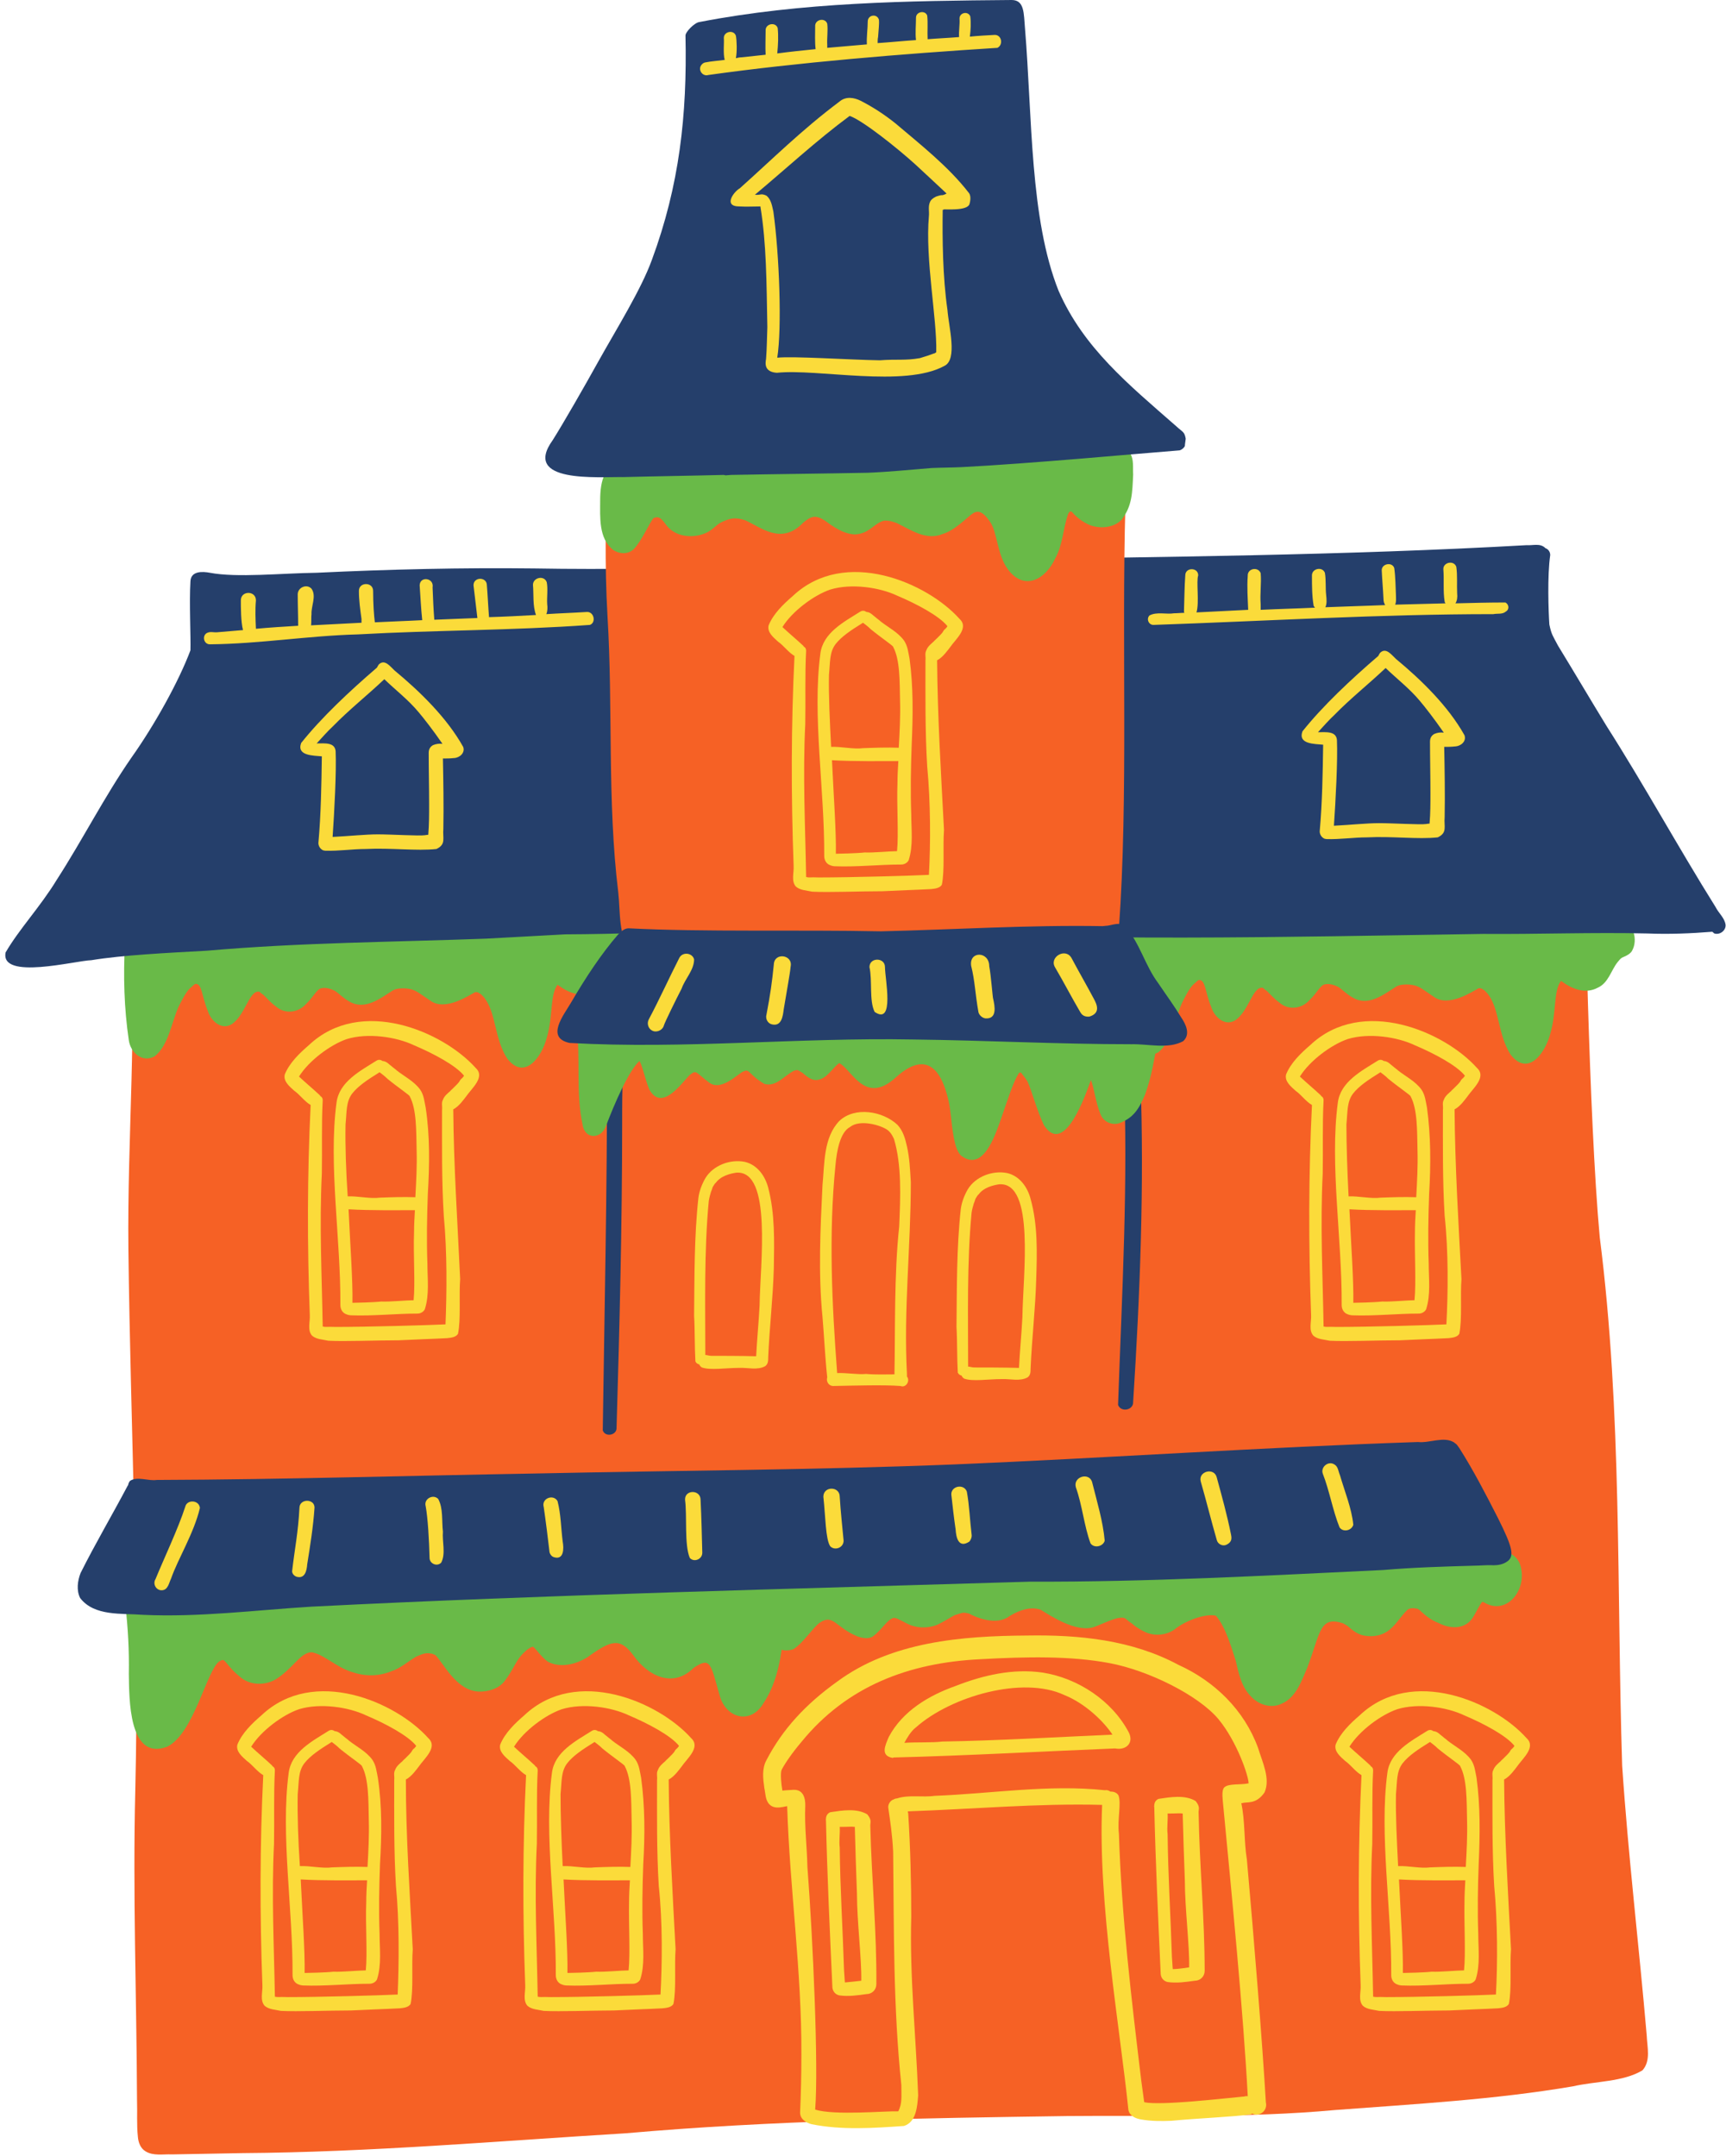 <?xml version="1.0" encoding="UTF-8"?><svg xmlns="http://www.w3.org/2000/svg" xmlns:xlink="http://www.w3.org/1999/xlink" height="500.3" preserveAspectRatio="xMidYMid meet" version="1.0" viewBox="-1.2 0.1 400.6 500.3" width="400.6" zoomAndPan="magnify"><g><g id="change1_1"><path d="M381,472.4c-1.8-20.9-4.3-41.7-5.7-62.6c-1.3-40.9,0-81.9-5.2-122.6c-2.6-28.1-3.5-87.1-3.6-87.4 c-0.3-0.9-1.1-1.4-1.9-1.5c-1-0.1-19.3,0.6-30.2,0.2c-25.4-0.9-50.7-0.4-76.1,0.6c-12.7,0-25.3,1.5-38,2.5 c-20.7,0.8-41.3,1.8-62,2.6c-23.5,1.6-47,1.8-70.4,2.7c-15.8,1-31.6,2.7-47.4,3c-2.7,0.2-5.7-0.1-8.4,0.4c-1.2-0.8-3.3,0.1-3.2,1.7 c1.8,26-0.6,52-0.3,78c0.5,41.8,2.6,83.6,1.6,125.5c-0.6,23.9,0.3,47.9,0.4,71.8c0.1,2.9-0.1,5.8,0.2,8.6c0.1,1.3,0.6,2.7,1.8,3.4 c1.8,1.1,4.1,0.6,6.1,0.7c5.4-0.1,10.8-0.2,16.3-0.3c29.7-0.2,59.3-2.8,89-4.6c34.1-3,68.2-3.5,102.4-4c20.8-0.2,41.6,0.5,62.3-1.4 c18.5-1.4,37-2.4,55.2-5.5c5.2-1.2,11.6-1,16.1-3.7C382,478.3,381.1,475.1,381,472.4z" fill="#f66125"/></g><g fill="#69ba48" id="change2_5"><path d="M142,214.6c-8-1.1-13.9,1.7-21.4,1.1c-10.2-0.5-20.4,0.3-30.5-0.8c-10.1-1.2-20.4-3.9-31.7-3.7 c-8,0-18.6,4.2-24.7,5.7c-2.1,0.5-2.7-0.5-4.2,0.6c-0.1,0.2-0.2,0.4-0.3,0.6c-0.6,0-1.2,0.4-1.4,1c-0.4,7.4-0.2,15,0.9,22.4 c0.4,2.8,3.1,5.3,6,3.7c3.2-2.5,3.9-7.8,5.5-11.4c0.5-1,1.6-3.3,2.6-4.3c0.6-0.5,0.9-0.8,1-0.9c0.1,0,0.1-0.1,0.3-0.2 c1.6-0.2,1.5,2.8,2.9,6.2c0.7,2.3,3.1,4.6,5.5,3.2c3.2-2,4.1-7.9,6.4-7.6c0.1,0,0.1,0,0.2,0.1c0.2,0.2,0.5,0.4,0.9,0.7 c0.9,0.9,1.8,1.9,2.8,2.6c2.1,1.9,5.2,1.5,7-0.5c1.8-1.7,2.5-3.5,3.6-3.7c0.5-0.1,1.5-0.2,3.1,0.6c1.1,0.7,1.8,1.6,3.4,2.5 c3.6,2.1,7.1-0.7,10.1-2.6c0.8-0.5,2.6-0.6,4-0.3c1.5,0.3,2.7,1.4,4.7,2.7c3.4,2.5,8.9-1.2,10.4-2c0,0,0,0,0.1,0 c0.1,0,0.1,0,0.2,0c0.1,0,0.3,0.1,0.4,0.1c0,0,0,0,0,0c0,0,0.1,0,0.1,0.1c0.1,0.1,0.3,0.1,0.4,0.2c0.3,0.2,0.8,0.8,0.9,0.9 c2.8,3.6,2.3,9.4,5.3,14.1c4.1,5.3,8.1-0.5,9.2-4.8c1.5-5,0.7-9.9,2.5-12.3c0.1,0.1,0.2,0.1,0.3,0.2c2.3,1.7,5.4,2.9,8.2,1.4 c2.5-1.1,3.1-4,4.6-5.9c0.2-0.2,0.3-0.4,0.5-0.6c0.1-0.1,0.2-0.2,0.3-0.3c0.1-0.1,0.3-0.2,0.5-0.3c-0.3,0.1,1.6-0.5,2.1-1.5 C146,219.1,145,215.1,142,214.6z"/><path d="M141.6,218.2C141.6,218.1,141.5,218.1,141.6,218.2c-0.1-0.1-0.1-0.1-0.1-0.1 C141.5,218.1,141.6,218.1,141.6,218.2C141.6,218.2,141.6,218.2,141.6,218.2z"/></g><g fill="#69ba48" id="change2_2"><path d="M374.9,213.7c-8-1.1-13.9,1.7-21.4,1.1c-10.2-0.5-20.4,0.3-30.5-0.8c-10.1-1.2-20.4-3.9-31.7-3.7 c-8,0-18.6,4.2-24.7,5.7c-2.1,0.5-2.7-0.5-4.2,0.6c-0.1,0.2-0.2,0.4-0.3,0.6c-0.6,0-1.2,0.4-1.4,1c-0.4,7.4-0.2,15,0.9,22.4 c0.4,2.8,3.1,5.3,6,3.7c3.2-2.5,3.9-7.8,5.5-11.4c0.5-1,1.6-3.3,2.6-4.3c0.6-0.5,0.9-0.8,1-0.9c0.1,0,0.1-0.1,0.3-0.2 c1.6-0.2,1.5,2.8,2.9,6.2c0.7,2.3,3.1,4.6,5.5,3.2c3.2-2,4.1-7.9,6.4-7.6c0.1,0,0.1,0,0.2,0.1c0.2,0.2,0.5,0.4,0.9,0.7 c0.9,0.9,1.8,1.9,2.8,2.6c2.1,1.9,5.2,1.5,7-0.5c1.8-1.7,2.5-3.5,3.6-3.7c0.5-0.1,1.5-0.2,3.1,0.6c1.1,0.7,1.8,1.6,3.4,2.5 c3.6,2.1,7.1-0.7,10.1-2.6c0.8-0.5,2.6-0.6,4-0.3c1.5,0.3,2.7,1.4,4.7,2.7c3.4,2.5,8.9-1.2,10.4-2c0,0,0,0,0.1,0 c0.1,0,0.1,0,0.2,0c0.1,0,0.3,0.1,0.4,0.1c0,0,0,0,0,0c0,0,0.1,0,0.1,0.1c0.1,0.1,0.3,0.1,0.4,0.2c0.3,0.2,0.8,0.8,0.9,0.9 c2.8,3.6,2.3,9.4,5.3,14.1c4.1,5.3,8.1-0.5,9.2-4.8c1.5-5,0.7-9.9,2.5-12.3c0.1,0.1,0.2,0.1,0.3,0.2c2.3,1.7,5.4,2.9,8.2,1.4 c2.5-1.1,3.1-4,4.6-5.9c0.2-0.2,0.3-0.4,0.5-0.6c0.1-0.1,0.2-0.2,0.3-0.3c0.1-0.1,0.3-0.2,0.5-0.3c-0.3,0.1,1.6-0.5,2.1-1.5 C379,218.2,378,214.2,374.9,213.7z"/><path d="M374.5,217.3C374.5,217.2,374.4,217.2,374.5,217.3c-0.1-0.1-0.1-0.1-0.1-0.1 C374.4,217.2,374.5,217.2,374.5,217.3C374.5,217.3,374.5,217.3,374.5,217.3z"/></g><g id="change3_1"><path d="M397,210.6c-8.7-13.9-16.5-28.2-25.3-42c-3.8-6.2-7.5-12.5-11.3-18.7c-1.2-2.3-1.5-2.5-2-4.9 c-0.2-3-0.5-11.3,0.2-16.1c0-0.8-0.5-1.4-1.1-1.6c0,0-0.1-0.1-0.1-0.1c-1.2-1.1-2.8-0.5-4.3-0.6c-42.5,2.4-85,2.7-127.6,3.4 c-34.3,0.7-68.5,2.6-102.7,2c-16.8-0.2-33.7,0.2-50.5,1c-8.1,0.1-18.5,1.2-24.8,0c-1.6-0.3-4.4-0.5-4.5,2c-0.3,4.9,0.1,12.9,0,16 c-2.7,7.2-8.3,17.3-13.7,24.9c-6.3,9.1-11.3,19-17.3,28.3c-3.9,6.4-8.7,11.4-11.9,16.9c-1.3,6.5,16.2,1.9,19.9,1.8 c7.3-1.2,17.7-1.7,26.8-2.2c21.6-1.9,43.2-2,64.8-2.8c6.1-0.3,12.3-0.7,18.4-1c24.6-0.1,49.2-2.1,73.7-1.1 c46.4,2.9,92.9,1.7,139.3,1c12.7,0.1,25.5-0.4,38.2-0.1c5,0.2,10,0,15-0.4c0.2,0.1,0.3,0.3,0.5,0.4c1.3,0.4,2.7-0.7,2.6-2 C399.1,213.1,397.7,212,397,210.6z" fill="#253f6b"/></g><g id="change1_2"><path d="M260,117.4c0.1-5.3,0.2-10.6-0.3-15.9c-0.2-1.2,0-2.7-0.9-3.6c-0.5-0.5-1.2-0.5-1.7-0.3 c-26.7-0.2-53.3,0.2-80,1.2c-11.6,0.7-26.1,0.5-35.6,2.6c-1.7,1-1.6,3.2-1.8,5c0,0.1,0,0.2,0,0.3c0,0.1,0,0.2,0,0.4 c-0.3,12-0.6,24,0.1,36c1.3,21.4-0.1,42.8,2.5,64.1c0.5,4.5,0,10.1,2.9,13.8c1.5,1.5,3.8,1.8,5.8,2.2c6.2,0.8,12.4,0.3,18.6,0.3 c19.7-0.2,39.4-0.5,59.1,0.3c5.6,0.3,11.3,0.7,16.9,0.9c0.2,0,0.5,0,0.7-0.1c3.6,0.1,7.2,0,10.8,0c0.5,0,0.8-0.2,1.1-0.5 c0.4-0.3,0.7-0.7,0.7-1.3c-0.3-2.4-0.4-4.9-0.4-7.3C260.7,185,259.1,149.5,260,117.4z" fill="#f66125"/></g><g fill="#69ba48" id="change2_3"><path d="M261.1,105.3c-1.2-1.7-3.4-2-5.3-2.3c-13.6-0.2-27.3,1.7-40.9,2c-16.4,2.2-32.9,0.3-49.4,0.5 c-7.1,0.2-14.4-0.2-21.2,1.9c-5.3-0.2-6.2,4.4-6.2,8.8c0,3.9-0.4,8.8,3,11.5c1.5,1,3.6,1.1,4.9-0.3c1.8-1.9,3.7-6.3,4.5-7.1 c1-0.3,1.4-0.4,2.7,1.3c2.1,3.2,6.6,3.6,9.8,2c1.6-0.9,2-1.7,3.2-2.3c2.1-1,3.2-1.2,5.5-0.5c3.7,1.6,8.4,5.9,13.5,0.6 c1.8-1.5,2.8-1.9,4.9-0.6c2.1,1.5,4.4,3.2,7.1,3.3c3-0.1,4.2-2.1,6-2.9c0.1,0,0.1-0.1,0.2-0.1c0.3-0.1,0.5-0.2,0.8-0.2 c0.1,0,0.2,0,0.4,0c0.3,0,0.8,0.1,0.8,0.1c0.5,0.1,1.3,0.4,1.6,0.5c3.3,1.6,6.8,4.1,10.6,2.5c2.8-0.8,5.7-3.9,6.9-4.7 c1.4-1,2.6-0.3,4.1,1.9c1.7,2.4,1.6,7.7,4.2,11.1c3.8,5,8.7,2.2,10.9-2.6c1.8-3.2,1.8-6.9,3-10.3c0,0,0-0.1,0.1-0.2 c0.1-0.2,0.2-0.3,0.2-0.3c0,0,0.1-0.1,0.1-0.1c0,0,0,0,0,0c0,0,0.1,0,0.1,0c0.1,0,0.1,0,0.2,0c0,0,0,0,0,0c0,0,0,0,0.1,0 c0.6,0.7,2.3,2.5,4.7,3.3c2.3,0.7,5.3,0.4,7-1.5c2.4-3.2,2.4-6.2,2.6-10.4C261.7,108.5,262,106.7,261.1,105.3z"/><path d="M229.3,116.7C229.3,116.7,229.3,116.8,229.3,116.7C229.1,116.6,229.2,116.7,229.3,116.7z"/></g><g fill="#fbdb3a" id="change4_12"><path d="M74.4,197.5C74.4,197.5,74.4,197.5,74.4,197.5C74.4,197.5,74.4,197.5,74.4,197.5 C74.4,197.5,74.4,197.5,74.4,197.5z"/><path d="M106.3,173.4c-3.8-6.8-10.1-12.9-15.9-17.7c-1-0.9-2.3-2.8-3.7-1.4c-0.2,0.3-0.3,0.5-0.4,0.7 c-6.4,5.5-12.9,11.6-17.6,17.5c-1.1,3,2.8,2.9,4.8,3.1c-0.1,6.7-0.2,13.4-0.8,20.1c0,0.7,0.4,1.3,0.9,1.6c0.1,0.1,0.5,0.2,0.7,0.2 c3.1,0.1,6.3-0.4,9.4-0.4c5.8-0.3,11.8,0.5,16.4,0c2.3-1.1,1.4-2.5,1.6-4.7c0.1-5.4,0-10.9-0.1-16.3c0.8,0,1.7,0,2.5-0.1 c0,0,0.1,0,0.1,0c-0.2,0-0.2,0,0,0C105.6,175.9,106.8,174.7,106.3,173.4z M99.3,173c-0.7,0.4-1,1-1,1.8c0,3.9,0.1,7.9,0.1,11.9 c0,2.4,0,4.7-0.2,7.1c-0.3,0-0.7,0.1-0.8,0.1c-1.3,0.2-7.8-0.2-10.9-0.2c-2.8,0-6.6,0.4-10.5,0.6c0.4-5.8,0.9-15.1,0.7-19.9 c-0.2-2.1-2.5-1.8-4.4-1.8c1.1-1.2,2.6-2.9,3.8-4c3.7-3.8,8-7.2,11.9-10.9c0,0,0,0,0,0c2.7,2.6,5.6,4.8,8,7.7 c1.1,1.3,3.3,4.1,5.5,7.3C100.8,172.6,100,172.7,99.3,173z"/><path d="M74.4,197.5C74.7,197.5,74.7,197.5,74.4,197.5L74.4,197.5z"/></g><g id="change4_13"><path d="M338.7,170.7c-3.8-6.8-10.1-12.9-15.9-17.7c-1-0.9-2.3-2.8-3.7-1.4c-0.2,0.3-0.3,0.5-0.4,0.7 c-6.4,5.5-12.9,11.6-17.6,17.5c-1.1,3,2.8,2.9,4.8,3.1c-0.1,6.7-0.2,13.4-0.8,20.1c0,0.7,0.4,1.3,0.9,1.6c0.1,0.1,0.5,0.2,0.7,0.2 c3.1,0.1,6.3-0.4,9.4-0.4c5.8-0.3,11.8,0.5,16.4,0c2.3-1.1,1.4-2.5,1.6-4.7c0.1-5.4,0-10.9-0.1-16.3c0.8,0,1.7,0,2.5-0.1 c0,0,0.1,0,0.1,0c-0.2,0-0.2,0,0,0C337.9,173.2,339.2,172.1,338.7,170.7z M331.7,170.4c-0.7,0.4-1,1-1,1.8c0,3.9,0.1,7.9,0.1,11.9 c0,2.4,0,4.7-0.2,7.1c-0.3,0-0.7,0.1-0.8,0.1c-1.3,0.2-7.8-0.2-10.9-0.2c-2.8,0-6.6,0.4-10.5,0.6c0.4-5.8,0.9-15.1,0.7-19.9 c-0.2-2.1-2.5-1.8-4.4-1.8c1.1-1.2,2.6-2.9,3.8-4c3.7-3.8,8-7.2,11.9-10.9c0,0,0,0,0,0c2.7,2.6,5.6,4.8,8,7.7 c1.1,1.3,3.3,4.1,5.5,7.3C333.1,170,332.4,170.1,331.7,170.4z" fill="#fbdb3a"/></g><g fill="#fbdb3a"><g id="change4_16"><path d="M218,146.3C218,146.2,218,146.2,218,146.3C218.1,146.1,218.1,146.1,218,146.3z"/><path d="M216.3,153.3c1.3-0.6,2.6-2.5,3-3c1.3-1.9,4.5-4.5,2.2-6.6c-7.5-8.4-26.6-16.7-38.7-5.3 c-2.2,1.9-4.5,4.1-5.6,6.8c-0.4,1.6,1.1,2.8,2.2,3.8c1.3,0.9,2.4,2.5,3.8,3.3c-0.8,16.2-0.8,32.5-0.2,48.7 c0.1,1.6-0.6,3.5,0.5,4.8c1,0.9,2.5,0.9,3.8,1.2c3.9,0.2,10.9-0.1,16.3-0.1c3.8-0.2,7.5-0.3,11.3-0.5c0.9-0.1,2-0.2,2.5-1 c0.7-3.4,0.2-8.9,0.5-12.7C217.2,179.5,216.4,166.4,216.3,153.3z M214.4,203.1c-4,0.2-18.3,0.6-25.5,0.6c-2.3-0.1-2.1,0.1-3-0.1 c-0.2-11.8-0.8-23.6-0.2-35.5c0.1-5.6-0.1-11.3,0.2-17c0-0.5-0.2-0.8-0.6-1c0,0,0,0,0-0.1c-1.6-1.5-3.3-2.9-4.9-4.4 c2.3-3.7,7.3-7.4,11.1-8.7c4.9-1.5,11.5-0.5,15.5,1.4c4.5,1.9,9.8,4.7,11.7,7.1c-0.1,0.2-0.2,0.3-0.3,0.4 c-0.1,0.1-0.1,0.2-0.2,0.2c0,0-0.1,0.1-0.2,0.2c-0.1,0.1-0.2,0.2-0.3,0.4c-0.2,0.6-3,3-2,2.2c-0.7,0.6-1.6,1.3-1.9,2.2 c0,0,0,0,0,0c-0.4,0.7-0.1,1.5-0.2,2.3c0,8.2-0.1,16.4,0.4,24.6C214.8,186.4,214.8,195.8,214.4,203.1z"/></g><g id="change4_7"><path d="M209.9,152.9c-0.3-1.4-0.4-2.9-1.3-4.2c-1.4-1.9-3.6-3-5.4-4.4c-0.1-0.1-0.3-0.3-0.4-0.3 c0.5,0.3-0.5-0.4-0.7-0.6c-0.7-0.5-1.2-1.2-2.1-1.3c0,0-0.1,0-0.1,0c-0.4-0.3-0.9-0.4-1.4-0.1c-3.8,2.4-8.7,4.9-9.3,9.8 c-1.9,14.3,1,31.6,0.9,46.9c0,1,0.5,1.9,1.5,2.2c0.2,0.1,0.7,0.2,0.9,0.2c0,0,0,0,0,0c0,0,0,0,0,0c0,0,0,0,0,0 c5.2,0.2,10.3-0.4,15.5-0.4c0.7,0,1.4-0.4,1.7-1c1.1-3.4,0.6-7.1,0.6-10.6c-0.2-5.4-0.1-10.8,0.1-16.2 C210.7,166.2,210.8,159.5,209.9,152.9z M191.2,156.7c0.3-3,0.1-5.2,1.5-7.1c1.4-1.8,3.5-3.2,6.4-5c0.6,0.5,1,0.7,1.8,1.5 c2.3,1.9,5.3,3.9,5.2,4.1c1.6,3,1.5,7.9,1.6,12.6c0.1,3.6-0.1,7.2-0.3,10.8c-2.8-0.1-5.6,0-8.3,0.1c-2.1,0.3-5.1-0.4-7.4-0.3 C191.4,167.5,191.1,161.6,191.2,156.7z M207,197.6c-1.6,0-5.6,0.4-7.5,0.3c-1.7,0.2-6,0.3-6.7,0.3c0.1-5.1-0.5-13.2-0.9-21.7 c5.1,0.3,11.4,0.2,15.4,0.2c-0.1,1.7-0.2,3.4-0.2,5.2C206.9,186.8,207.4,193.7,207,197.6z"/></g></g><g fill="#fbdb3a"><g id="change4_1"><path d="M105.7,250.5C105.8,250.5,105.8,250.5,105.7,250.5C105.9,250.3,105.8,250.3,105.7,250.5z"/><path d="M104,257.5c1.3-0.6,2.6-2.5,3-3c1.3-1.9,4.5-4.5,2.2-6.6c-7.5-8.4-26.6-16.7-38.7-5.3 c-2.2,1.9-4.5,4.1-5.6,6.8c-0.4,1.6,1.1,2.8,2.2,3.8c1.3,0.9,2.4,2.5,3.8,3.3c-0.8,16.2-0.8,32.5-0.2,48.7 c0.1,1.6-0.6,3.5,0.5,4.8c1,0.9,2.5,0.9,3.8,1.2c3.9,0.2,10.9-0.1,16.3-0.1c3.8-0.2,7.5-0.3,11.3-0.5c0.9-0.1,2-0.2,2.5-1 c0.7-3.4,0.2-8.9,0.5-12.7C105,283.8,104.1,270.6,104,257.5z M102.2,307.4c-4,0.2-18.3,0.6-25.5,0.6c-2.3-0.1-2.1,0.1-3-0.1 c-0.2-11.8-0.8-23.6-0.2-35.5c0.1-5.6-0.1-11.3,0.2-17c0-0.5-0.2-0.8-0.6-1c0,0,0,0,0-0.1c-1.6-1.5-3.3-2.9-4.9-4.4 c2.3-3.7,7.3-7.4,11.1-8.7c4.9-1.5,11.5-0.5,15.5,1.4c4.5,1.9,9.8,4.7,11.7,7.1c-0.1,0.2-0.2,0.3-0.3,0.4 c-0.1,0.1-0.1,0.2-0.2,0.2c0,0-0.1,0.1-0.2,0.2c-0.1,0.1-0.2,0.2-0.3,0.4c-0.2,0.6-3,3-2,2.2c-0.7,0.6-1.6,1.3-1.9,2.2 c0,0,0,0,0,0c-0.4,0.7-0.1,1.5-0.2,2.3c0,8.2-0.1,16.4,0.4,24.6C102.6,290.6,102.5,300.1,102.2,307.4z"/></g><g id="change4_17"><path d="M97.6,257.1c-0.3-1.4-0.4-2.9-1.3-4.2c-1.4-1.9-3.6-3-5.4-4.4c-0.1-0.1-0.3-0.3-0.4-0.3 c0.5,0.3-0.5-0.4-0.7-0.6c-0.7-0.5-1.2-1.2-2.1-1.3c0,0-0.1,0-0.1,0c-0.4-0.3-0.9-0.4-1.4-0.1c-3.8,2.4-8.7,4.9-9.3,9.8 c-1.9,14.3,1,31.6,0.9,46.9c0,1,0.5,1.9,1.5,2.2c0.2,0.1,0.7,0.2,0.9,0.2c0,0,0,0,0,0c0,0,0,0,0,0c0,0,0,0,0,0 c5.2,0.2,10.3-0.4,15.5-0.4c0.7,0,1.4-0.4,1.7-1c1.1-3.4,0.6-7.1,0.6-10.6c-0.2-5.4-0.1-10.8,0.1-16.2 C98.5,270.4,98.6,263.7,97.6,257.1z M79,261c0.3-3,0.1-5.2,1.5-7.1c1.4-1.8,3.5-3.2,6.4-5c0.6,0.5,1,0.7,1.8,1.5 c2.3,1.9,5.3,3.9,5.2,4.1c1.6,3,1.5,7.9,1.6,12.6c0.1,3.6-0.1,7.2-0.3,10.8c-2.8-0.1-5.6,0-8.3,0.1c-2.1,0.3-5.1-0.4-7.4-0.3 C79.1,271.7,78.9,265.9,79,261z M94.8,301.8c-1.6,0-5.6,0.4-7.5,0.3c-1.7,0.2-6,0.3-6.7,0.3c0.1-5.1-0.5-13.2-0.9-21.7 c5.1,0.3,11.4,0.2,15.4,0.2c-0.1,1.7-0.2,3.4-0.2,5.2C94.7,291,95.2,297.9,94.8,301.8z"/></g></g><g fill="#fbdb3a"><g id="change4_10"><path d="M94.7,406C94.7,406,94.7,406,94.7,406C94.8,405.8,94.7,405.8,94.7,406z"/><path d="M93,413c1.3-0.6,2.6-2.5,3-3c1.3-1.9,4.5-4.5,2.2-6.6c-7.5-8.4-26.6-16.7-38.7-5.3c-2.2,1.9-4.5,4.1-5.6,6.8 c-0.4,1.6,1.1,2.8,2.2,3.8c1.3,0.9,2.4,2.5,3.8,3.3c-0.8,16.2-0.8,32.5-0.2,48.7c0.1,1.6-0.6,3.5,0.5,4.8c1,0.9,2.5,0.9,3.8,1.2 c3.9,0.2,10.9-0.1,16.3-0.1c3.8-0.2,7.5-0.3,11.3-0.5c0.9-0.1,2-0.2,2.5-1c0.7-3.4,0.2-8.9,0.5-12.7C93.9,439.2,93,426.1,93,413z M91.1,462.9c-4,0.2-18.3,0.6-25.5,0.6c-2.3-0.1-2.1,0.1-3-0.1c-0.2-11.8-0.8-23.6-0.2-35.5c0.1-5.6-0.1-11.3,0.2-17 c0-0.5-0.2-0.8-0.6-1c0,0,0,0,0-0.1c-1.6-1.5-3.3-2.9-4.9-4.4c2.3-3.7,7.3-7.4,11.1-8.7c4.9-1.5,11.5-0.5,15.5,1.4 c4.5,1.9,9.8,4.7,11.7,7.1c-0.1,0.2-0.2,0.3-0.3,0.4c-0.1,0.1-0.1,0.2-0.2,0.2c0,0-0.1,0.1-0.2,0.2c-0.1,0.1-0.2,0.2-0.3,0.4 c-0.2,0.6-3,3-2,2.2c-0.7,0.6-1.6,1.3-1.9,2.2c0,0,0,0,0,0c-0.4,0.7-0.1,1.5-0.2,2.3c0,8.2-0.1,16.4,0.4,24.6 C91.5,446.1,91.4,455.6,91.1,462.9z"/></g><g id="change4_5"><path d="M86.5,412.6c-0.3-1.4-0.4-2.9-1.3-4.2c-1.4-1.9-3.6-3-5.4-4.4c-0.1-0.1-0.3-0.3-0.4-0.3 c0.5,0.3-0.5-0.4-0.7-0.6c-0.7-0.5-1.2-1.2-2.1-1.3c0,0-0.1,0-0.1,0c-0.4-0.3-0.9-0.4-1.4-0.1c-3.8,2.4-8.7,4.9-9.3,9.8 c-1.9,14.3,1,31.6,0.9,46.9c0,1,0.5,1.9,1.5,2.2c0.2,0.1,0.7,0.2,0.9,0.2c0,0,0,0,0,0c0,0,0,0,0,0c0,0,0,0,0,0 c5.2,0.2,10.3-0.4,15.5-0.4c0.7,0,1.4-0.4,1.7-1c1.1-3.4,0.6-7.1,0.6-10.6c-0.2-5.4-0.1-10.8,0.1-16.2 C87.4,425.9,87.5,419.2,86.5,412.6z M67.9,416.4c0.3-3,0.1-5.2,1.5-7.1c1.4-1.8,3.5-3.2,6.4-5c0.6,0.5,1,0.7,1.8,1.5 c2.3,1.9,5.3,3.9,5.2,4.1c1.6,3,1.5,7.9,1.6,12.6c0.1,3.6-0.1,7.2-0.3,10.8c-2.8-0.1-5.6,0-8.3,0.1c-2.1,0.3-5.1-0.4-7.4-0.3 C68,427.2,67.8,421.3,67.9,416.4z M83.7,457.3c-1.6,0-5.6,0.4-7.5,0.3c-1.7,0.2-6,0.3-6.7,0.3c0.1-5.1-0.5-13.2-0.9-21.7 c5.1,0.3,11.4,0.2,15.4,0.2c-0.1,1.7-0.2,3.4-0.2,5.2C83.6,446.5,84.1,453.4,83.7,457.3z"/></g></g><g fill="#253f6b" id="change3_4"><path d="M142.9,247.4c-1.1-1.2-3.2-0.3-3.2,1.3c0,27.8-0.6,55.6-1,83.3c0.6,1.7,3.3,1.1,3.2-0.6 c0.7-23.5,1.3-47.1,1.3-70.6c0-4,0-8,0.2-12C143.4,248.2,143.2,247.8,142.9,247.4z"/><path d="M263.5,250.2c-0.1-1.1,0.3-2.4-0.6-3.2c-1.1-1.2-3.3-0.3-3.3,1.4c1.1,25.9-0.4,51.9-1.3,77.7 c0.7,1.8,3.6,1.2,3.5-0.7C263.4,300.3,264.4,275.3,263.5,250.2z"/></g><g fill="#69ba48" id="change2_4"><path d="M266.4,236.9c-0.2-0.5-0.7-1-1.6-1c-21-1.9-45.8-3-68.4-2.4c-19,0.2-37.9,2.4-56.9,2.6 c-2.5,0.1-3.4-0.7-5.3-0.2c-0.2,0.1-0.4,0.4-0.5,0.6c-0.7,0.3-1.2,0.9-1.1,1.7c1,7.6-0.2,15.3,1.4,22.8c0.5,3.5,4.2,3.5,5.4,0.5 c2-5.3,5.3-12.9,7.8-15.2c0,0,0,0,0,0c0.6,0.7,1.3,4.2,2.3,6.6c2.8,5,7-0.8,9.3-3.3c0.1-0.1,0.2-0.2,0.3-0.2c0,0,0,0,0.2-0.2 c0.2-0.1,0.4-0.2,0.5-0.3c0.1,0,0.2,0,0.3,0c0,0,0,0,0,0c0.1,0,0.1,0,0.2,0c0.8,0.4,1.7,1.4,3.1,2.4c2.9,2.2,7-2.4,8-2.6 c1.4-0.7,1.2,0.8,4.8,2.9c2.7,0.8,4.6-1.9,6.8-3c0.1-0.1,0.2-0.1,0.3-0.1c0.1,0,0.3-0.1,0.4-0.1c0.1,0,0.1,0,0.2,0 c0.3,0.1,0.9,0.5,1.1,0.6c1,0.8,2,1.8,3.4,1.7c2.2-0.2,3.4-2.5,5-3.8c0.1,0,0.1-0.1,0.2-0.1c2.9,1.4,5.9,9.8,13,3.4 c5.7-5.2,9.8-4,12,3.9c1,3.5,0.8,5.8,1.6,10.1c0.3,1.4,0.6,2.9,1.6,4c5.1,4,7.9-4.5,9.2-8.1c1.8-5.2,2.9-8.7,4.1-10.7 c0.1-0.1,0.1-0.1,0.1-0.2c0,0,0.1-0.1,0.2-0.2c0,0,0,0,0.1,0c0,0,0,0,0.1,0c0,0,0.1,0,0.1,0c0.1,0,0.2,0.1,0.3,0.2 c-0.5-0.4,0.7,0.8,1.3,1.9c0.9,1.9,2.2,6.8,3.8,10.1c4.8,7.4,9.8-7.5,10.9-10.5c0.7,1.7,1.1,5.2,2.2,7.9c0.7,1.9,2.9,2.8,4.7,2 c2.9-1.2,4.2-3,5.7-6.6c1.7-4.9,1.9-7.5,2.9-12.2C267.5,240,268.7,237.7,266.4,236.9z"/><path d="M235.4 248.9L235.4 248.9 235.4 248.9z"/><path d="M263.5,240.7c0-0.1,0-0.2,0.1-0.3C263.4,240.8,263.4,240.8,263.5,240.7z"/><path d="M153.1,250.7c0.2-0.2,0.6-0.6,1.1-1.2C154.2,249.5,153.9,249.7,153.1,250.7z"/></g><g fill="#fbdb3a"><g id="change4_2"><path d="M155.7,406C155.7,406,155.7,406,155.7,406C155.8,405.8,155.8,405.8,155.7,406z"/><path d="M154,413c1.3-0.6,2.6-2.5,3-3c1.3-1.9,4.5-4.5,2.2-6.6c-7.5-8.4-26.6-16.7-38.7-5.3 c-2.2,1.9-4.5,4.1-5.6,6.8c-0.4,1.6,1.1,2.8,2.2,3.8c1.3,0.9,2.4,2.5,3.8,3.3c-0.8,16.2-0.8,32.5-0.2,48.7 c0.1,1.6-0.6,3.5,0.5,4.8c1,0.9,2.5,0.9,3.8,1.2c3.9,0.2,10.9-0.1,16.3-0.1c3.8-0.2,7.5-0.3,11.3-0.5c0.9-0.1,2-0.2,2.5-1 c0.7-3.4,0.2-8.9,0.5-12.7C154.9,439.2,154.1,426.1,154,413z M152.1,462.9c-4,0.2-18.3,0.6-25.5,0.6c-2.3-0.1-2.1,0.1-3-0.1 c-0.2-11.8-0.8-23.6-0.2-35.5c0.1-5.6-0.1-11.3,0.2-17c0-0.5-0.2-0.8-0.6-1c0,0,0,0,0-0.1c-1.6-1.5-3.3-2.9-4.9-4.4 c2.3-3.7,7.3-7.4,11.1-8.7c4.9-1.5,11.5-0.5,15.5,1.4c4.5,1.9,9.8,4.7,11.7,7.1c-0.1,0.2-0.2,0.3-0.3,0.4 c-0.1,0.1-0.1,0.2-0.2,0.2c0,0-0.1,0.1-0.2,0.2c-0.1,0.1-0.2,0.2-0.3,0.4c-0.2,0.6-3,3-2,2.2c-0.7,0.6-1.6,1.3-1.9,2.2 c0,0,0,0,0,0c-0.4,0.7-0.1,1.5-0.2,2.3c0,8.2-0.1,16.4,0.4,24.6C152.6,446.1,152.5,455.6,152.1,462.9z"/></g><g id="change4_3"><path d="M147.6,412.6c-0.3-1.4-0.4-2.9-1.3-4.2c-1.4-1.9-3.6-3-5.4-4.4c-0.1-0.1-0.3-0.3-0.4-0.3 c0.5,0.3-0.5-0.4-0.7-0.6c-0.7-0.5-1.2-1.2-2.1-1.3c0,0-0.1,0-0.1,0c-0.4-0.3-0.9-0.4-1.4-0.1c-3.8,2.4-8.7,4.9-9.3,9.8 c-1.9,14.3,1,31.6,0.9,46.9c0,1,0.5,1.9,1.5,2.2c0.2,0.1,0.7,0.2,0.9,0.2c0,0,0,0,0,0c0,0,0,0,0,0c0,0,0,0,0,0 c5.2,0.2,10.3-0.4,15.5-0.4c0.7,0,1.4-0.4,1.7-1c1.1-3.4,0.6-7.1,0.6-10.6c-0.2-5.4-0.1-10.8,0.1-16.2 C148.5,425.9,148.5,419.2,147.6,412.6z M128.9,416.4c0.3-3,0.1-5.2,1.5-7.1c1.4-1.8,3.5-3.2,6.4-5c0.6,0.5,1,0.7,1.8,1.5 c2.3,1.9,5.3,3.9,5.2,4.1c1.6,3,1.5,7.9,1.6,12.6c0.1,3.6-0.1,7.2-0.3,10.8c-2.8-0.1-5.6,0-8.3,0.1c-2.1,0.3-5.1-0.4-7.4-0.3 C129.1,427.2,128.9,421.3,128.9,416.4z M144.7,457.3c-1.6,0-5.6,0.4-7.5,0.3c-1.7,0.2-6,0.3-6.7,0.3c0.1-5.1-0.5-13.2-0.9-21.7 c5.1,0.3,11.4,0.2,15.4,0.2c-0.1,1.7-0.2,3.4-0.2,5.2C144.7,446.5,145.1,453.4,144.7,457.3z"/></g></g><g fill="#fbdb3a"><g id="change4_28"><path d="M349.6,406C349.6,406,349.6,406,349.6,406C349.7,405.8,349.7,405.8,349.6,406z"/><path d="M347.9,413c1.3-0.6,2.6-2.5,3-3c1.3-1.9,4.5-4.5,2.2-6.6c-7.5-8.4-26.6-16.7-38.7-5.3 c-2.2,1.9-4.5,4.1-5.6,6.8c-0.4,1.6,1.1,2.8,2.2,3.8c1.3,0.9,2.4,2.5,3.8,3.3c-0.8,16.2-0.8,32.5-0.2,48.7 c0.1,1.6-0.6,3.5,0.5,4.8c1,0.9,2.5,0.9,3.8,1.2c3.9,0.2,10.9-0.1,16.3-0.1c3.8-0.2,7.5-0.3,11.3-0.5c0.9-0.1,2-0.2,2.5-1 c0.7-3.4,0.2-8.9,0.5-12.7C348.8,439.2,348,426.1,347.9,413z M346,462.9c-4,0.2-18.3,0.6-25.5,0.6c-2.3-0.1-2.1,0.1-3-0.1 c-0.2-11.8-0.8-23.6-0.2-35.5c0.1-5.6-0.1-11.3,0.2-17c0-0.5-0.2-0.8-0.6-1c0,0,0,0,0-0.1c-1.6-1.5-3.3-2.9-4.9-4.4 c2.3-3.7,7.3-7.4,11.1-8.7c4.9-1.5,11.5-0.5,15.5,1.4c4.5,1.9,9.8,4.7,11.7,7.1c-0.1,0.2-0.2,0.3-0.3,0.4 c-0.1,0.1-0.1,0.2-0.2,0.2c0,0-0.1,0.1-0.2,0.2c-0.1,0.1-0.2,0.2-0.3,0.4c-0.2,0.6-3,3-2,2.2c-0.7,0.6-1.6,1.3-1.9,2.2 c0,0,0,0,0,0c-0.4,0.7-0.1,1.5-0.2,2.3c0,8.2-0.1,16.4,0.4,24.6C346.4,446.1,346.4,455.6,346,462.9z"/></g><g id="change4_29"><path d="M341.5,412.6c-0.3-1.4-0.4-2.9-1.3-4.2c-1.4-1.9-3.6-3-5.4-4.4c-0.1-0.1-0.3-0.3-0.4-0.3 c0.5,0.3-0.5-0.4-0.7-0.6c-0.7-0.5-1.2-1.2-2.1-1.3c0,0-0.1,0-0.1,0c-0.4-0.3-0.9-0.4-1.4-0.1c-3.8,2.4-8.7,4.9-9.3,9.8 c-1.9,14.3,1,31.6,0.9,46.9c0,1,0.5,1.9,1.5,2.2c0.2,0.1,0.7,0.2,0.9,0.2c0,0,0,0,0,0c0,0,0,0,0,0c0,0,0,0,0,0 c5.2,0.2,10.3-0.4,15.5-0.4c0.7,0,1.4-0.4,1.7-1c1.1-3.4,0.6-7.1,0.6-10.6c-0.2-5.4-0.1-10.8,0.1-16.2 C342.3,425.9,342.4,419.2,341.5,412.6z M322.8,416.4c0.3-3,0.1-5.2,1.5-7.1c1.4-1.8,3.5-3.2,6.4-5c0.6,0.5,1,0.7,1.8,1.5 c2.3,1.9,5.3,3.9,5.2,4.1c1.6,3,1.5,7.9,1.6,12.6c0.1,3.6-0.1,7.2-0.3,10.8c-2.8-0.1-5.6,0-8.3,0.1c-2.1,0.3-5.1-0.4-7.4-0.3 C323,427.2,322.7,421.3,322.8,416.4z M338.6,457.3c-1.6,0-5.6,0.4-7.5,0.3c-1.7,0.2-6,0.3-6.7,0.3c0.1-5.1-0.5-13.2-0.9-21.7 c5.1,0.3,11.4,0.2,15.4,0.2c-0.1,1.7-0.2,3.4-0.2,5.2C338.6,446.5,339,453.4,338.6,457.3z"/></g></g><g fill="#fbdb3a"><g id="change4_11"><path d="M338.1,250.5C338.1,250.5,338.1,250.5,338.1,250.5C338.2,250.3,338.2,250.3,338.1,250.5z"/><path d="M336.4,257.5c1.3-0.6,2.6-2.5,3-3c1.3-1.9,4.5-4.5,2.2-6.6c-7.5-8.4-26.6-16.7-38.7-5.3 c-2.2,1.9-4.5,4.1-5.6,6.8c-0.4,1.6,1.1,2.8,2.2,3.8c1.3,0.9,2.4,2.5,3.8,3.3c-0.8,16.2-0.8,32.5-0.2,48.7 c0.1,1.6-0.6,3.5,0.5,4.8c1,0.9,2.5,0.9,3.8,1.2c3.9,0.2,10.9-0.1,16.3-0.1c3.8-0.2,7.5-0.3,11.3-0.5c0.9-0.1,2-0.2,2.5-1 c0.7-3.4,0.2-8.9,0.5-12.7C337.3,283.8,336.5,270.6,336.4,257.5z M334.5,307.4c-4,0.2-18.3,0.6-25.5,0.6c-2.3-0.1-2.1,0.1-3-0.1 c-0.2-11.8-0.8-23.6-0.2-35.5c0.1-5.6-0.1-11.3,0.2-17c0-0.5-0.2-0.8-0.6-1c0,0,0,0,0-0.1c-1.6-1.5-3.3-2.9-4.9-4.4 c2.3-3.7,7.3-7.4,11.1-8.7c4.9-1.5,11.5-0.5,15.5,1.4c4.5,1.9,9.8,4.7,11.7,7.1c-0.1,0.2-0.2,0.3-0.3,0.4 c-0.1,0.1-0.1,0.2-0.2,0.2c0,0-0.1,0.1-0.2,0.2c-0.1,0.1-0.2,0.2-0.3,0.4c-0.2,0.6-3,3-2,2.2c-0.7,0.6-1.6,1.3-1.9,2.2 c0,0,0,0,0,0c-0.4,0.7-0.1,1.5-0.2,2.3c0,8.2-0.1,16.4,0.4,24.6C335,290.6,334.9,300.1,334.5,307.4z"/></g><g id="change4_4"><path d="M330,257.1c-0.3-1.4-0.4-2.9-1.3-4.2c-1.4-1.9-3.6-3-5.4-4.4c-0.1-0.1-0.3-0.3-0.4-0.3 c0.5,0.3-0.5-0.4-0.7-0.6c-0.7-0.5-1.2-1.2-2.1-1.3c0,0-0.1,0-0.1,0c-0.4-0.3-0.9-0.4-1.4-0.1c-3.8,2.4-8.7,4.9-9.3,9.8 c-1.9,14.3,1,31.6,0.9,46.9c0,1,0.5,1.9,1.5,2.2c0.2,0.1,0.7,0.2,0.9,0.2c0,0,0,0,0,0c0,0,0,0,0,0c0,0,0,0,0,0 c5.2,0.2,10.3-0.4,15.5-0.4c0.7,0,1.4-0.4,1.7-1c1.1-3.4,0.6-7.1,0.6-10.6c-0.2-5.4-0.1-10.8,0.1-16.2 C330.9,270.4,330.9,263.7,330,257.1z M311.3,261c0.3-3,0.1-5.2,1.5-7.1c1.4-1.8,3.5-3.2,6.4-5c0.6,0.5,1,0.7,1.8,1.5 c2.3,1.9,5.3,3.9,5.2,4.1c1.6,3,1.5,7.9,1.6,12.6c0.1,3.6-0.1,7.2-0.3,10.8c-2.8-0.1-5.6,0-8.3,0.1c-2.1,0.3-5.1-0.4-7.4-0.3 C311.5,271.7,311.3,265.9,311.3,261z M327.1,301.8c-1.6,0-5.6,0.4-7.5,0.3c-1.7,0.2-6,0.3-6.7,0.3c0.1-5.1-0.5-13.2-0.9-21.7 c5.1,0.3,11.4,0.2,15.4,0.2c-0.1,1.7-0.2,3.4-0.2,5.2C327.1,291,327.5,297.9,327.1,301.8z"/></g></g><g id="change2_1"><path d="M351.6,363.1c-1.3-3.5-5.6-3.5-8.7-3.3c-6.2,0.3-12.4,1.1-18.6,1.7c-12.5,1-24.9,2-37.4,2.7 c-12.4,0.2-24.7-0.4-37.1-0.7c-11.5-0.6-22.9,2.4-34.4,1.7c-4.8-0.5-11.3-0.6-14.5-1.1c-2.6-0.5-5.3-1.1-8-1 c-4,0.5-13.1-0.3-16.1,3.7c-0.3,0.2-0.4,0.5-0.5,0.8c-0.3,0.6-0.5,1.4-0.5,2.2c0,0.5,0.1,1,0.3,1.3c0,5.5,0.7,13.5,6.8,11.7 c2.3-1.4,4.7-5.2,6.2-6.2c3.1-2.1,3.6,1.1,8.7,3.2c1.1,0.4,2.6,0.7,3.6,0c2.2-1.6,3.3-4,4.9-4.3c0,0,0,0,0,0 c0.4,0.1,0.6,0.1,0.8,0.2c0,0,0.1,0,0.2,0.1c1.3,0.6,2.3,1.3,3.5,1.6c1.7,0.5,3.6,0.4,5.3-0.2c1.7-0.7,4-2.3,4.5-2.4 c2-0.6,1.6-0.6,3.1-0.3c1.6,0.9,6.4,2.9,9.4,0.6c2.6-1.6,5.1-2.2,7.2-1.5c2,1.2,8.3,5.5,12.5,4c2.9-1.1,5.6-2.6,7.1-2 c0.1,0.1,0.2,0.1,0.3,0.2c0.3,0.3,1.1,0.9,1.3,1c1.3,1.2,3.4,2.2,3.9,2.3c2.2,0.7,4.8,0.2,6.5-1.3c3-2.1,7.1-3.3,9.1-2.8 c2,2.3,3.2,6,4.6,10.4c0.7,3,1.3,6.1,3.6,8.4c1.8,1.9,4.7,2.8,7.1,1.6c3.3-1.4,4.6-5.3,5.9-8.3c3.1-8.1,2.8-12.2,8.4-10.3 c0,0,0,0,0,0c0.3,0.2,0.7,0.4,1,0.6c1,0.9,2,1.7,3.3,2.1c1.9,0.5,4.1,0.3,5.8-0.8c2-1.3,3.1-3.5,4.8-5.1c0.1-0.1,0.2-0.1,0.4-0.2 c0.1,0,0.1,0,0.2-0.1c1.1-0.1,1,0,1.7,0.1c0.1,0,0.1,0,0.2,0.1c0.1,0.1,0.3,0.2,0.4,0.3c0.1,0.1,0.2,0.1,0.2,0.2 c1.2,1.1,2.5,2.1,4.1,2.7c2.9,1.5,6.5,1.5,8.2-1.7c0.6-1,1.1-2.1,1.8-3.1c0,0,0,0,0,0c0.1-0.1,0.2-0.1,0.2-0.1c0,0,0,0,0,0 c0.2,0,0.3,0.1,0.5,0.2C348.6,375,353.5,368.8,351.6,363.1z" fill="#69ba48"/></g><g><g id="change3_3"><path d="M272.9,236.1c-1.7-2.8-3-4.5-5.3-7.9c-3-4-4.2-9.1-7.5-13c-1.1-1.3-2.9-0.5-4.3-0.3c-0.4,0-0.8,0.1-1.1,0.1 c-17.1-0.3-34.3,0.8-51.4,1.2c-19.1-0.4-41.3,0.2-58.6-0.7c-1,0-1.8,0.8-2.5,1.5c-3.8,4.4-7.4,9.8-10.9,15.8 c-1.7,2.9-5.9,8.1-0.3,9.3c26.6,1.5,53.2-1.3,79.8-0.8c16.9,0.2,33.7,1.1,50.6,1.1c3.9-0.1,8.5,1.2,12-0.7 C275.2,240.1,274,237.7,272.9,236.1z" fill="#253f6b"/></g><g fill="#fbdb3a" id="change4_8"><path d="M156.5,222.3c-2.4,4.7-4.6,9.6-7.1,14.3c-0.5,0.9-0.2,2.1,0.7,2.6c1,0.6,2.5,0,2.8-1.2 c0.2-0.7,2.9-6.2,4.1-8.5c0.8-2.3,2.9-4.3,2.9-6.8C159.5,221.2,157.3,220.9,156.5,222.3z"/><path d="M178.4,223.9c-0.4,4-0.8,6.9-1.7,11.6c-0.3,1,0.3,2.1,1.3,2.3c2.2,0.5,2.5-1.9,2.7-3.5 c0.5-3.1,1.5-8.5,1.6-9.9C182.9,221.6,178.5,221,178.4,223.9z"/><path d="M204.2,224.5c0-2.3-3.6-2.3-3.6,0c0.7,3.1-0.1,7.8,1.2,10.4C206.5,238.1,204.2,227.2,204.2,224.5z"/><path d="M229.3,231.8c-0.1-0.1-0.5-5.5-0.9-7.5c0-3.5-4.7-3.6-4.2-0.1c0.9,3.6,0.9,6.3,1.7,10.8 c0.2,0.7,0.9,1.3,1.6,1.4C230.3,236.6,229.7,233.6,229.3,231.8z"/><path d="M252.7,231.9c-1.7-3.2-3.5-6.3-5.2-9.5c-1.4-2.5-5.3-0.2-3.8,2.2c2,3.4,3.8,6.9,5.8,10.3 c0.2,0.3,0.6,1.2,2.1,1.1C254.3,235.2,253.4,233.2,252.7,231.9z"/></g></g><g fill="#69ba48" id="change2_6"><path d="M180.2,368.4c-0.4-1.4-1.6-2.2-3-2.6c-2.7-0.6-1.3-0.3-4.6-0.6c-7.2-0.2-14.5,0.2-21.7,0.8 c-13.9,1.3-27.9,1.3-41.9,1.9c-14.5,0.7-28.9,2.3-43.4,3.1c-9,0.3-17.9,0.3-26.9-0.4c-2.9-0.1-5.6-0.2-7.4,0.8 c0-0.1,0-0.2-0.1-0.2c-1.1-1.2-3.3-0.3-3.3,1.3c0.6,5.3,0.9,10.6,0.8,16c0.1,5.6-0.1,20.3,8.9,16.9c6.2-3,9.2-17.8,12.1-19.8 c0.2-0.1,0.4-0.2,0.6-0.3c0.1,0,0.1,0,0.2,0c0.5-0.2,1.4,1.8,3.9,3.8c2.3,2.1,5.9,2.2,8.5,0.6c3.9-2.5,5.4-5.8,7.9-6.2 c0.1,0,0.3,0,0.5,0c1.4,0.4,1.2,0.4,1.7,0.6c2.6,1.3,4.8,3.2,7.6,4c2.9,1,6.1,1,9-0.2c2.2-0.7,3.9-2.3,5.8-3.4 c1.8-0.8,2.3-0.9,3.5-0.7c0.2,0,0.4,0.1,0.6,0.2c0.1,0,0.2,0.1,0.3,0.1c1.9,1.8,4.8,8.2,10,8.5c2.2,0.1,4.7-0.6,6.1-2.4 c2.3-3,2.6-5,4.8-6.9c0.1-0.1,0.1-0.1,0.2-0.2c0.2-0.2,0.4-0.3,0.7-0.5c0.2-0.2,0.5-0.3,0.8-0.4c0,0,0.1,0,0.1,0h0 c0.5,0.2,2,2.5,3.5,3.5c2.9,1.5,6.5,0.6,9.2-1.1c5.4-3.9,7.5-4.6,10.6-0.4c3.4,4.8,9.2,7.7,14,2.9c3.9-2.6,3.9-1.1,6,6.3 c1.4,5.4,7.2,7,10.2,1.9C181.2,387.6,181.1,375,180.2,368.4z"/><path d="M171.3 393.9L171.3 393.9 171.3 393.9z"/><path d="M170.6 392.8L170.6 392.8 170.6 392.8z"/></g><g><g id="change3_2"><path d="M346.5,352.4c-2.8-5.5-5.7-11.1-9-16.3c-0.6-0.8-0.5-0.8-1.1-1.2c0,0-0.1-0.1-0.1-0.1 c-2.4-1.5-5.7,0.2-8.4-0.1c-35.9,1.2-71.8,3.7-107.6,5.2c-32.3,1.3-64.6,1.4-97,2.1c-29.4,0.5-58.7,1.4-88.1,1.5 c-2,0.3-4.5-0.9-6.2,0.2c-0.3,0.3-0.4,0.7-0.5,1.1c0,0-0.1,0-0.1,0.1c-3.6,6.8-7.5,13.4-10.9,20.2c-0.7,1.8-1,4-0.1,5.8 c3.3,4.3,9.7,3.5,14.6,3.9c13.1,0.6,26.1-1.1,39.1-1.9c55.5-2.8,111.2-4.1,166.8-5.8c27.3,0.1,54.6-1.4,81.9-2.7 c7-0.6,14-0.8,21-1c1.5,0,3.1-0.2,4.6-0.1c1.1,0,2.2-0.2,3.1-0.8C350.4,361.3,349.9,359.2,346.5,352.4z" fill="#253f6b"/></g><g id="change4_18"><path d="M41.8,349.7c-1.6,5-5.2,12.6-6.9,16.8c-0.7,1.1,0.1,2.6,1.4,2.6c1.5,0,1.7-1.7,2.2-2.7 c1.6-4.6,5.3-10.5,6.7-16.4C45,348.1,42.2,348,41.8,349.7z" fill="#fbdb3a"/></g><g id="change4_19"><path d="M68.3,350c-0.3,5.8-1.1,9.4-1.7,14.7c0,0.6,0.6,1.2,1.2,1.3c1.8,0.4,2.2-1.5,2.3-2.9 c0.7-4.4,1.4-8.7,1.7-13.2C71.8,347.8,68.3,347.8,68.3,350z" fill="#fbdb3a"/></g><g id="change4_20"><path d="M101.6,355.5c-0.3-2.5,0.1-5.4-1.1-7.6c-1.2-1.2-3.4,0-2.9,1.7c0.5,2.7,0.8,7.9,0.9,12c0,1.3,1.7,2.1,2.7,1.1 C102.3,360.6,101.4,357.8,101.6,355.5z" fill="#fbdb3a"/></g><g id="change4_21"><path d="M129.4,357.8c-0.4-3.1-0.4-6.3-1.2-9.4c-1-1.7-3.8-0.6-3.2,1.4c0.4,2.7,1.1,8.2,1.3,10.1c0,0.6,0.4,1.3,1,1.5 C129.7,362.2,129.7,359.4,129.4,357.8z" fill="#fbdb3a"/></g><g id="change4_22"><path d="M161.4,348.1c0-2.4-3.7-2.4-3.6,0c0.5,3.8-0.2,10.4,1.1,13.5c1,1.1,2.9,0.3,2.9-1.2 C161.7,356.3,161.6,352.2,161.4,348.1z" fill="#fbdb3a"/></g><g id="change4_23"><path d="M193.7,347.4c0-2.5-3.8-2.5-3.8,0c0.5,4.5,0.5,9.9,1.6,11.5c1.1,1.1,3.1,0.3,3.1-1.3 C194.3,354.3,193.9,350.8,193.7,347.4z" fill="#fbdb3a"/></g><g id="change4_24"><path d="M223.2,346.2c-0.7-1.9-3.7-1.3-3.6,0.7c0.3,2.7,0.6,5.4,1,8.1c0.1,1.7,0.6,4.5,3.2,2.8 c0.4-0.5,0.6-1.1,0.5-1.7C223.9,352.8,223.8,349.5,223.2,346.2z" fill="#fbdb3a"/></g><g id="change4_25"><path d="M252.3,344.1c-0.6-2.5-4.5-1.4-3.8,1.1c1.5,4.2,1.9,8.9,3.4,13c0.8,1.2,2.9,0.8,3.3-0.6 C254.8,353.1,253.4,348.5,252.3,344.1z" fill="#fbdb3a"/></g><g id="change4_26"><path d="M284.5,356.1c-0.9-4.5-2.1-8.8-3.3-13.2c-0.6-2.4-4.4-1.4-3.7,1c1.3,4.5,2.4,9,3.7,13.5 c0.2,0.9,1.2,1.5,2.1,1.2C285,357.9,284.6,356.7,284.5,356.1z" fill="#fbdb3a"/></g><g id="change4_27"><path d="M309.8,342.4c-0.4-0.9-0.4-2-1.3-2.5c-1.4-0.9-3.2,0.6-2.7,2.1c1.6,4.1,2.3,8.5,3.9,12.5 c0.8,1.2,2.8,0.8,3.2-0.6C312.5,350,310.9,346.2,309.8,342.4z" fill="#fbdb3a"/></g></g><g fill="#fbdb3a" id="change4_9"><path d="M177.1,275.7c-0.7-2.7-2.5-5.3-5.4-6c-3.4-0.7-7.4,0.8-9.2,3.8c-0.8,1.4-1.4,3-1.6,4.5 c-1,9.1-0.9,18.3-1,27.4c0.2,3.5,0.1,7.1,0.3,10.6c0.2,0.4,0.5,0.6,0.9,0.7c0.1,0.3,0.3,0.5,0.6,0.7c2,0.7,5.5,0.1,8.7,0.1 c1.9-0.1,4.2,0.6,6-0.4c0.7-0.5,0.7-1.3,0.7-2.1c0.3-6.9,1.1-13.7,1.3-20.6C178.5,288.2,178.7,281.8,177.1,275.7z M175.1,303 c-0.2,3.9-0.6,7.9-0.8,11.8c-3.3-0.1-8.9-0.1-10.4-0.1c-0.5,0-1-0.2-1.4-0.2c0-11.9-0.3-23.9,0.8-35.7c0.1-0.7,0.3-1.4,0.5-2.1 c0.1-0.3,0.5-1.2,0.2-0.6c0-0.1,0.1-0.1,0.1-0.2c0-0.4,1.1-1.8,0.7-1.2c0,0,0-0.1,0.1-0.1c1.2-1.7,3.5-2.2,4.8-2.4 C178.1,271.6,175.2,293.6,175.1,303z"/><path d="M238,278.3c-0.7-2.7-2.5-5.3-5.4-6c-3.4-0.7-7.4,0.8-9.2,3.8c-0.8,1.4-1.4,3-1.6,4.5c-1,9.1-0.9,18.3-1,27.4 c0.2,3.5,0.1,7.1,0.3,10.6c0.2,0.4,0.5,0.6,0.9,0.7c0.1,0.3,0.3,0.5,0.6,0.7c2,0.7,5.5,0.1,8.7,0.1c1.9-0.1,4.2,0.6,6-0.4 c0.7-0.5,0.7-1.3,0.7-2.1c0.3-6.9,1.1-13.7,1.3-20.6C239.5,290.8,239.7,284.4,238,278.3z M236.1,305.7c-0.2,3.9-0.6,7.9-0.8,11.8 c-3.3-0.1-8.9-0.1-10.4-0.1c-0.5,0-1-0.2-1.4-0.2c0-11.9-0.3-23.9,0.8-35.7c0.1-0.7,0.3-1.4,0.5-2.1c0.1-0.3,0.5-1.2,0.2-0.6 c0-0.1,0.1-0.1,0.1-0.2c0-0.4,1.1-1.8,0.7-1.2c0,0,0-0.1,0.1-0.1c1.2-1.7,3.5-2.2,4.8-2.4C239.1,274.3,236.2,296.2,236.1,305.7z"/><path d="M209.3,319.5c0-0.2,0-0.4,0-0.6c-0.8-14.9,0.9-29.5,0.9-44.5c-0.2-3.3-0.3-5.6-0.9-8.3 c-0.4-1.8-0.9-3.6-2.2-5c-3.4-3.2-9.9-4.3-13.5-0.9c-3.7,3.9-3.4,9.8-3.9,14.9c-0.5,10.2-1,20.5,0,30.6c0.4,4.7,0.6,9.4,1.1,14 c-0.3,0.9,0.3,2,1.4,2c4.9-0.1,12-0.3,15.6,0C209.1,322.2,210.1,320.5,209.3,319.5z M199.8,318.9c-1.8,0.2-4.6-0.3-6.7-0.2 c-1.2-16-2-32.1-0.4-48.1c0.3-3.5,1.1-7.8,3.4-9c2.2-1.8,7-0.5,8.7,0.7c0.9,0.7,1.3,1.7,1.5,2.1c1.8,6.1,1.5,13.2,1.2,20.3 c-1.2,11.1-0.9,24.3-1.1,34.3C204.4,319,202,319.1,199.8,318.9z"/></g><g fill="#fbdb3a" id="change4_6"><path d="M290.8,405.7c-3.2-8.8-10.1-15.5-18.5-19.3c-10.8-5.8-23.1-7-35.1-6.8c-15.2,0.1-31.5,1.4-44.1,10.7 c-7.4,5.3-12.7,11.1-16.4,18.2c-1.1,2-0.8,4.3-0.5,6.5c0.3,1.3,0.2,2.8,1.2,3.8c0.8,0.8,1.9,0.8,3,0.6c0,0,0.2,0,0.5-0.1 c0.2,0,0.4-0.1,0.6-0.1c0,0,0,0,0,0c0.6,19.2,3.4,38.4,3.3,57.7c0,4.5-0.1,8.9-0.3,13.4c0,1.5,1.4,2.4,2.7,2.7 c7,1.4,14.3,0.9,21.4,0.4c2.9-0.9,3.1-4.6,3.3-7.1c-0.5-13.8-2-27.6-1.6-41.5c0-7.9-0.2-15.9-0.7-23.8c0-0.2-0.1-0.4-0.1-0.6 c15-0.5,30.1-1.9,45.1-1.5c-1,23,4.2,52.1,6.1,70.8c0.3,1.4,1.7,2,3,2.2c2.3,0.4,4.7,0.4,7,0.3c6.2-0.6,14.4-0.9,18.5-1.5 c0.1,0,0.1-0.1,0.2-0.2c1.5,0.9,3.7-0.5,3.2-2.6c-0.8-13.8-2.8-38.4-4.4-56.3c-0.7-4.2-0.4-9-1.3-13.1c0.1,0,0.1,0,0.2,0 c1.1-0.4,3.2,0.4,5.2-2.5C293.7,412.8,291.8,409,290.8,405.7z M283,414.8c-0.6,0.5-0.5,1.9-0.4,3.1c2.1,22,4.8,49.4,5.8,68.6 c-0.6-0.1-0.6,0.1-1.2,0.1c-4.4,0.4-18.9,2.1-22.8,1.3c-0.1-0.3-0.1-0.4-0.1-0.5c-0.1-0.8-0.4-2.9-0.6-4.4 c-2.3-19.1-4.6-38.2-5.2-57.4c-0.4-3.4,0.6-7-0.1-8.9c-0.4-0.7-1.2-0.9-1.9-0.9c-0.3-0.2-0.7-0.4-1.2-0.3 c-13.2-1.4-26.4,0.8-39.6,1.3c-2.7,0.4-6.1-0.3-8.7,0.6c-0.3,0-0.6,0.1-0.9,0.3c0,0,0,0-0.1,0c0,0,0,0,0,0c-0.7,0.4-1.2,1.2-1,2.1 c0.4,2.8,0.9,5.9,1.1,10c0.2,18.1,0,36.1,1.9,54.1c0,3,0.2,4.2-0.7,6.1c-3-0.1-14.9,1-19.3-0.4c0.8-9.9-0.5-39.4-1.8-56.3 c-0.1-4.7-0.7-9.4-0.5-14.1c0-0.5,0.2-3.9-2.7-3.8c-1.5,0.1-2,0.1-2.6,0.2c-0.3-1.6-0.5-4-0.2-4.8c0.7-1.4,2.4-3.9,4.6-6.5 c10.6-13,25-18.4,41.5-19.2c10.7-0.6,21-0.8,30,0.9c9.1,1.7,20.7,7.5,25.3,13c4.3,5.2,7,13.2,7,14.9 C286.7,414.3,284,413.9,283,414.8z"/><path d="M200.8,424c-0.1-1,0.5-1.4-0.7-2.9c-2.5-1.5-5.9-0.9-8.6-0.5c-0.7,0.3-1,0.9-1,1.6c0,0.1-0.1,0.1,0,0.2 c0.3,13,0.9,25.9,1.5,38.9c0.1,0.9,0.7,1.6,1.6,1.8c2.1,0.3,4.2,0,6.3-0.3c1.3,0,2.3-1,2.3-2.3C202.3,448.3,201.1,436.1,200.8,424 z M194.9,460.1c-0.1-0.9-0.1-1.8-0.2-2.8c-0.3-9.5-0.9-19-1-28.5c-0.2-1.5,0.1-3.2,0-4.8c0.2,0,0.3,0,0.5,0c1.6,0,2.2-0.1,3,0 c0.1,3.7,0.3,10.8,0.5,15.6c0,6.3,1.1,15,1,20.1C197.8,459.8,196.1,460,194.9,460.1z"/><path d="M277,420.9c-0.1-1,0.5-1.4-0.7-2.9c-2.5-1.5-5.9-0.9-8.6-0.5c-0.7,0.3-1,0.9-1,1.6c0,0.1-0.1,0.1,0,0.2 c0.3,13,0.9,25.9,1.5,38.9c0.1,0.9,0.7,1.6,1.6,1.8c2.1,0.3,4.2,0,6.3-0.3c1.3,0,2.3-1,2.3-2.3C278.4,445.2,277.2,433.1,277,420.9 z M271,457c-0.1-0.9-0.1-1.8-0.2-2.8c-0.3-9.5-0.9-19-1-28.5c-0.2-1.5,0.1-3.2,0-4.8c0.2,0,0.3,0,0.5,0c1.6,0,2.2-0.1,3,0 c0.1,3.7,0.3,10.8,0.5,15.6c0,6.3,1.1,15,1,20.1C274,456.7,272.3,457,271,457z"/><path d="M260.8,402.1c-3.9-7.4-11.8-12.6-20-13.9c-6.9-1-13.8,0.6-20.2,3.1c-6.2,2.2-12.3,5.8-15.5,11.8 c-0.9,2.1-2,4.4,0.9,4.9c0.1,0,0.1-0.1,0.2-0.1c16.6-0.4,36.4-1.5,51.4-2.1C260.2,406.3,262,404.5,260.8,402.1z M217.5,404.2 c-2.2,0.3-5.9,0.1-8.8,0.3c0.6-1.1,1.5-2.7,2.7-3.6c8.1-7.2,24.8-12,34.4-7.5c5,2,9.3,6.3,11.2,9.2 C245.5,403.1,230.2,404,217.5,404.2z"/></g><g id="change4_14"><path d="M135,142.1c-3.1,0.2-6.3,0.3-9.4,0.5c0.3-0.7,0.3-1.6,0.2-2.3c-0.1-1.7,0.2-3.5-0.1-5.1 c-0.6-1.7-3.2-1.1-3.2,0.6c0.2,2.3-0.1,4.8,0.7,7c-3.6,0.2-7.3,0.4-10.9,0.5c-0.2-2.5-0.3-5-0.5-7.4c0-2-3.1-2-3.1,0 c0.3,2.5,0.6,5,0.9,7.6c-3.3,0.1-6.7,0.3-10,0.4c-0.2-2.5-0.3-5-0.4-7.5c0.4-2.2-2.9-2.7-3-0.5c0.2,2.7,0.3,5.4,0.6,8.1 c-3.7,0.2-7.3,0.3-11,0.5c-0.2-1.5-0.4-4.3-0.4-7.3c0-2.1-3.3-2.1-3.3,0c0,2.2,0.3,4.3,0.6,6.5c0,0.3,0,0.6,0,0.9 c-3.9,0.2-7.8,0.4-11.7,0.6c0.1-0.9,0-1.9,0.1-2.6c-0.1-1.9,1.2-4.2,0-5.9c-1.1-1.2-3.2-0.3-3.2,1.3c0,2.4,0.1,4.9,0.1,7.3 c-3.3,0.2-6.6,0.4-9.8,0.7c-0.1-2.2-0.2-4.4,0-6.6c0-2.3-3.5-2.3-3.5,0c0,1.6,0,5,0.5,6.9c-2,0.2-3.9,0.3-5.9,0.5 c-0.8,0.1-1.6-0.2-2.3,0.1c-1.4,0.5-1,2.8,0.6,2.7c11.4-0.1,22.8-2,34.3-2.3c17.9-1,35.9-0.9,53.8-2.2 C137.2,144.6,136.7,142,135,142.1z" fill="#fbdb3a"/></g><g id="change4_15"><path d="M348.2,139.9c-3.9,0-7.7,0.1-11.6,0.2c0.4-0.6,0.5-1.5,0.4-2.3c-0.1-2,0.1-4.2-0.2-6.2c-0.6-1.6-3.1-1-3,0.6 c0.2,2.5-0.1,5.1,0.3,7.5c0,0.1,0.1,0.3,0.2,0.4c-3.9,0.1-7.8,0.2-11.7,0.3c0.3-0.6,0.2-1.4,0.2-2c-0.1-2.1-0.1-4.4-0.4-6.5 c-0.5-1.5-3-1-2.9,0.6c0.1,2.2,0.3,4.3,0.4,6.5c0,0.5,0.1,1.1,0.4,1.5c-4.6,0.2-9.2,0.3-13.9,0.5c0.4-0.7,0.3-1.9,0.2-2.8 c-0.2-1.7,0-3.5-0.3-5.2c-0.6-1.5-3-1-3,0.6c0,2.4,0,4.8,0.4,7.1c0.1,0.2,0.2,0.2,0.3,0.4c-4.2,0.2-8.4,0.3-12.6,0.5 c0-0.4,0-0.9,0-1.3c-0.2-2.4,0.2-4.8,0-7.2c-0.6-1.6-3.1-1.1-3,0.6c-0.2,2.6,0,5.3,0.1,7.9c-4,0.2-8,0.4-12,0.6 c0.7-2.3-0.1-7.2,0.4-8.6c0-1.9-3-1.9-3,0c-0.2,2.7-0.2,5.5-0.3,8.3c0,0.1,0,0.3,0.1,0.4c-0.8,0-1.6,0.1-2.4,0.1 c-1.8,0.3-4-0.4-5.7,0.5c-0.8,0.8-0.2,2.2,0.9,2.2c26.3-0.9,52.6-2.5,78.9-2.5c1-0.2,2.1,0.1,2.9-0.6 C349.2,141.5,349,140.3,348.2,139.9z" fill="#fbdb3a"/></g><g><g id="change3_5"><path d="M274,101.9c-0.3-1.7-0.7-1.5-2.2-2.9c-11.2-9.8-21.5-18.2-27.3-31.4c-6.7-16.8-6.1-40.3-7.8-60.9 c-0.3-3.5-0.1-6.6-3.1-6.6c-24.1,0.2-48.6,0.5-72.4,5.1c-1.2,0.1-3.4,2.4-3.3,3.2c0.4,18.4-1.4,34.7-7.8,52 c-2.5,6.9-8.2,16-12.5,23.7c-3.1,5.6-8.1,14.3-10.5,18.1c-7.3,10.1,10.6,8.5,16.3,8.6c7.8-0.2,15.6-0.3,23.4-0.5 c0.1,0,0.3,0.1,0.4,0.1c0.4,0,0.9-0.1,1.3-0.1c10.6-0.2,21.2-0.3,31.7-0.5c4.9-0.2,9.9-0.7,14.8-1.1c2.3-0.1,4.5-0.1,6.8-0.2 c15.9-0.8,41.7-3.2,50.8-3.9c0.6-0.2,1-0.6,1.2-1C273.8,103.2,274,102.1,274,101.9z" fill="#253f6b"/></g><g fill="#fbdb3a" id="change4_30"><path d="M223.7,44.9c-4.7-6.1-11.2-11.2-17.1-16.2c-2.5-2-5.1-3.7-8-5.2c-1.6-0.8-3.5-1.1-5,0.2 c-8.8,6.6-15.6,13.4-23.1,20.1c-1.3,0.7-4,4.2-0.1,4.2c1.6,0.1,3.3,0,4.9,0c0,0,0,0,0,0.1c1.4,8.6,1.4,17.3,1.6,27.9 c-0.1,2.5-0.1,4.9-0.3,7.4c-0.2,1.1-0.4,3,2.5,3.2c9.5-1,29.6,3.5,38.9-1.6c3.1-1.5,1-9,0.7-13c-1.1-7.6-1.2-16.6-1.1-23.2 c0.3-0.1,0.6-0.1,0-0.1c0.5-0.1,5.6,0.4,6.2-1.2C223.9,47.2,224.3,45.7,223.7,44.9z M217.3,45.4c0.2-0.1-1.1,0.2-1.4,0.4 c-0.6,0.3-1.1,0.7-1.3,1.3c-0.4,1-0.1,2.1-0.2,3.1c-0.9,10.1,1.9,23.8,1.7,31.6c0,0,0,0.1-0.1,0.1c-0.1,0.1-0.2,0.1-0.3,0.2 c0,0,0,0-0.1,0c-1.6,0.6-1.4,0.5-3.3,1.1c-3.4,0.6-5.3,0.2-9.3,0.5c-6.9-0.1-20.2-1-23.8-0.6c1.1-6.8,0.5-23.8-0.9-33.9 c-0.3-1.3-0.5-2.8-1.6-3.7c-1.3-0.6-1.3-0.1-2.6-0.2c0,0-0.1,0-0.1,0c7.3-6.1,14.3-12.6,22-18.3c2.8,0.9,10.9,7.3,15.3,11.3 c2.4,2.2,4.5,4.2,7.2,6.7C218,45.3,217.6,45.4,217.3,45.4z"/><path d="M220.2,46.8C220,46.7,220,46.7,220.2,46.8L220.2,46.8z"/></g><g id="change4_31"><path d="M229.7,8.2c-1.9,0.1-3.8,0.2-5.8,0.4c0.2-1.5,0.3-3.2,0.1-4.7c-0.5-1.3-2.5-0.9-2.5,0.5 c0.1,1.4-0.2,2.9-0.1,4.3c-2.4,0.2-4.9,0.3-7.3,0.5c-0.1-1.8,0.1-3.7-0.1-5.5c-0.5-1.3-2.6-0.9-2.6,0.5c0,1.7-0.2,3.5,0,5.2 c-3,0.2-5.9,0.5-8.9,0.7c0-0.5,0-1,0.1-1.4c0.1-1.7,0.3-3,0.2-4c-0.4-1.5-2.6-1.2-2.6,0.4c0,1.7-0.3,3.5-0.2,5.3 c-3.1,0.3-6.1,0.5-9.2,0.8c0-0.2,0-0.4,0-0.6c-0.1-1.7,0.2-3.4,0-5c-0.5-1.5-2.9-1-2.8,0.6c0,1.8-0.1,3.6,0.1,5.3 c-3,0.3-5.9,0.6-8.9,1c0.2-2,0.3-4,0.1-5.9c-0.5-1.5-2.9-1-2.8,0.6c0,1.9-0.1,3.8,0,5.6c-1.9,0.2-3.7,0.4-5.6,0.6 c-0.4,0-0.9,0.1-1.3,0.2c0.3-1.6,0.2-4.1,0-5.2c-0.5-1.5-2.9-1-2.8,0.6c0.1,1-0.2,3.5,0.2,5c-1.5,0.2-3.1,0.3-4.6,0.6 c-0.4,0.1-0.7,0.4-0.9,0.7c-0.7,1.1,0.4,2.6,1.7,2.2c20.7-2.9,44.9-4.9,67.1-6.3C231.7,10.5,231.3,8.2,229.7,8.2z" fill="#fbdb3a"/></g></g></g></svg>